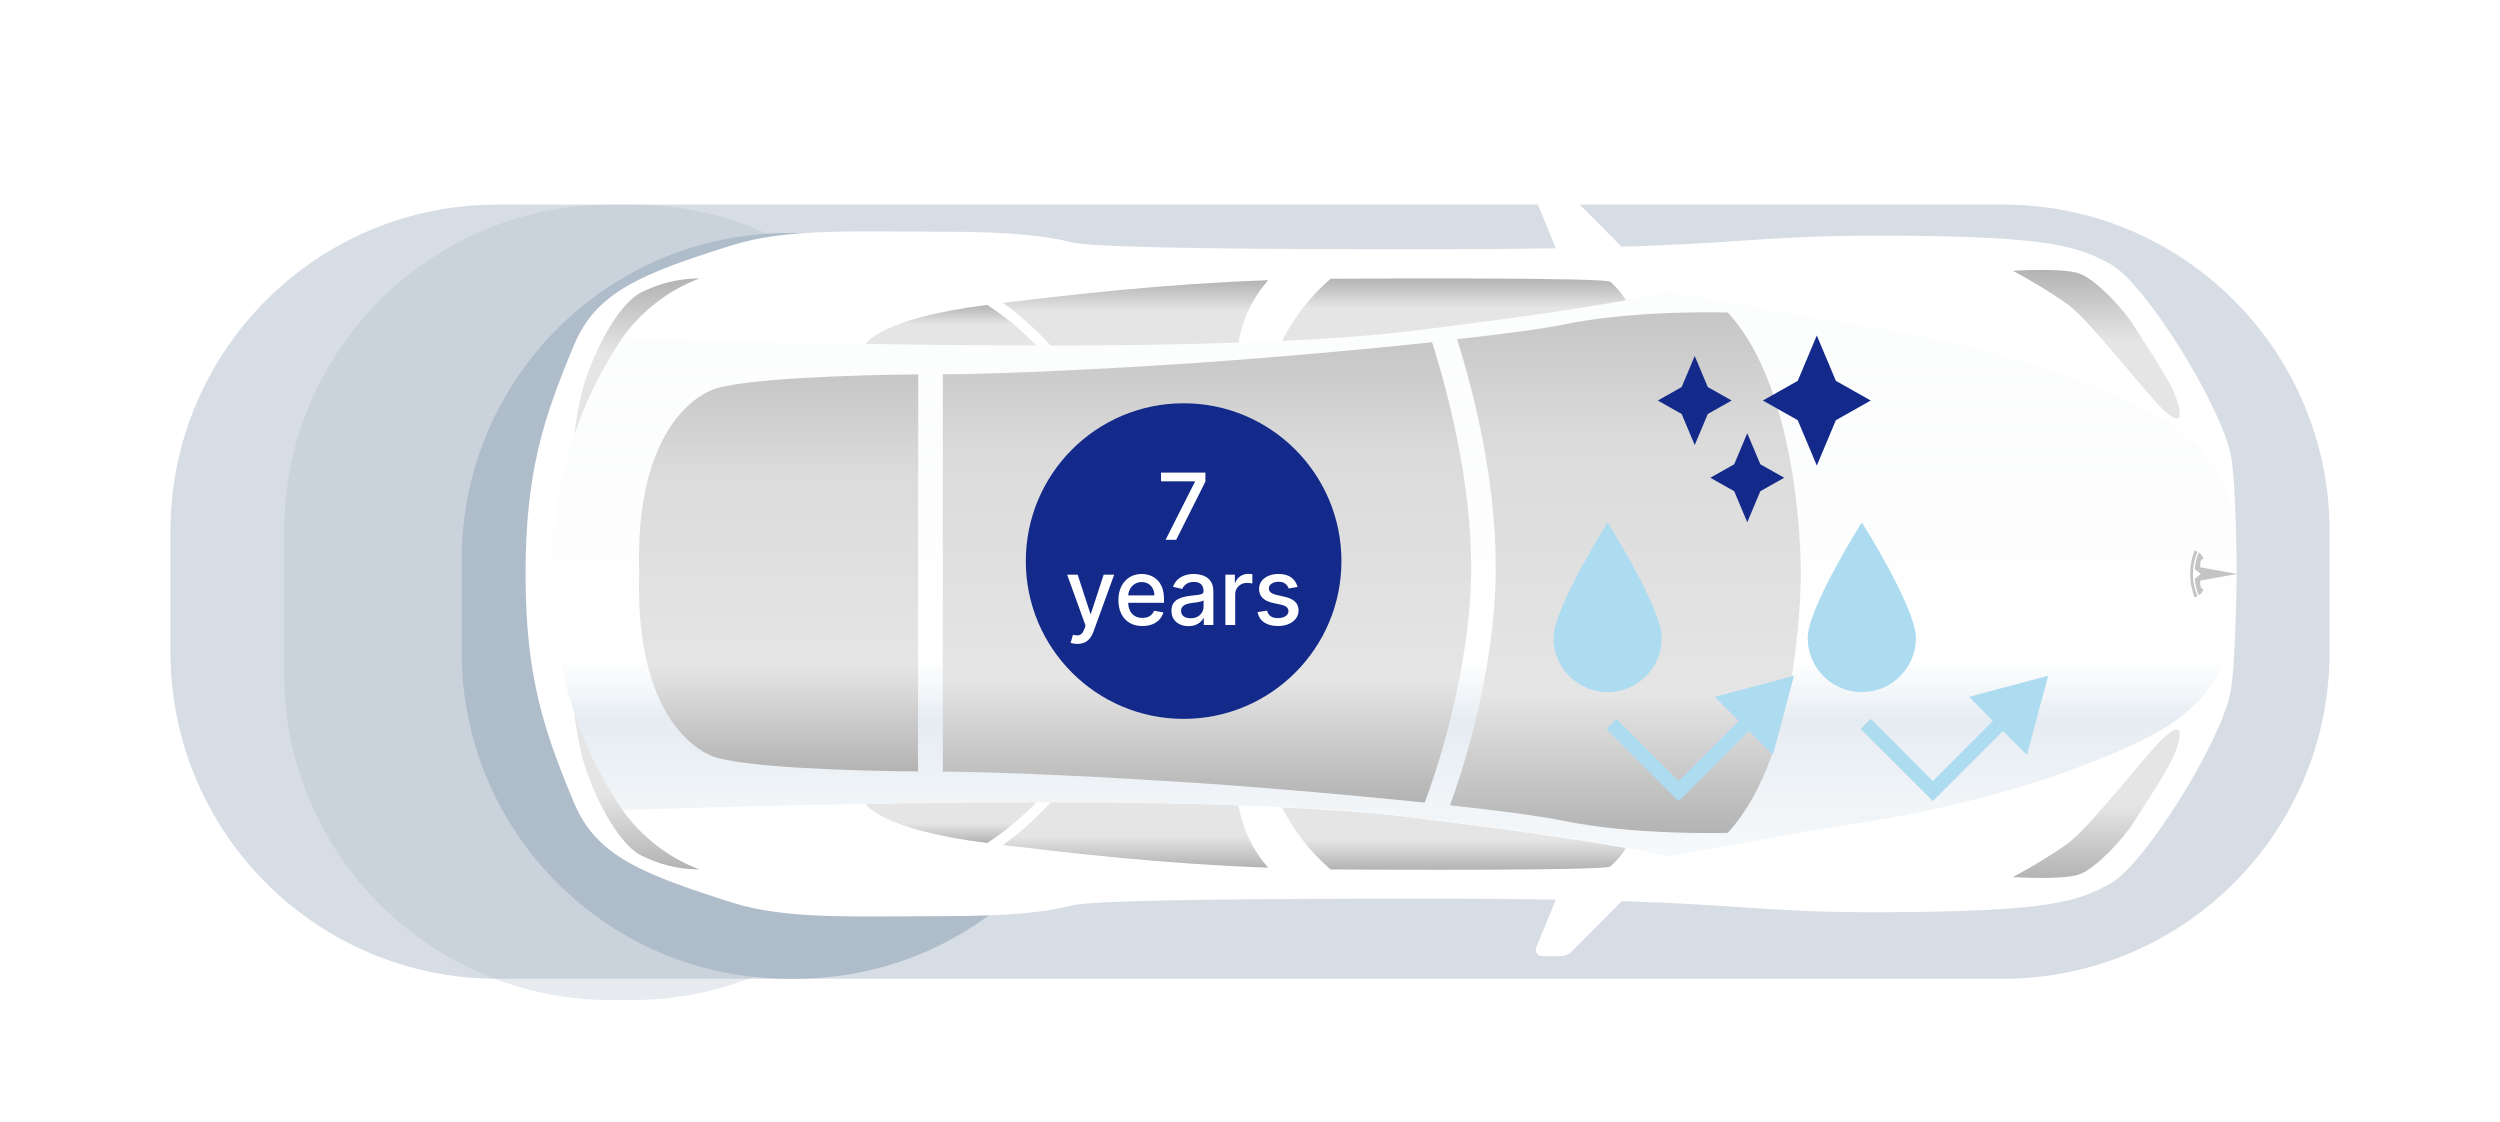 <svg width="352" height="158" viewBox="0 0 352 158" fill="none" xmlns="http://www.w3.org/2000/svg">
<g clip-path="url(#clip0_32_318)">
<g opacity="0.3" filter="url(#filter0_f_32_318)">
<g filter="url(#filter1_d_32_318)">
<path d="M282 24.807H70C44.595 24.807 24 45.401 24 70.807V87.807C24 113.212 44.595 133.807 70 133.807H282C307.405 133.807 328 113.212 328 87.807V70.807C328 45.401 307.405 24.807 282 24.807Z" fill="#AFBCCA"/>
</g>
</g>
<g opacity="0.3" filter="url(#filter2_f_32_318)">
<g filter="url(#filter3_d_32_318)">
<path d="M282 24.807H70C44.595 24.807 24 45.401 24 70.807V87.807C24 113.212 44.595 133.807 70 133.807H282C307.405 133.807 328 113.212 328 87.807V70.807C328 45.401 307.405 24.807 282 24.807Z" fill="#AFBCCA"/>
</g>
</g>
<g opacity="0.3" filter="url(#filter4_f_32_318)">
<g filter="url(#filter5_d_32_318)">
<path d="M89 24.807H86C60.595 24.807 40 45.401 40 70.807V90.807C40 116.212 60.595 136.807 86 136.807H89C114.405 136.807 135 116.212 135 90.807V70.807C135 45.401 114.405 24.807 89 24.807Z" fill="#AFBCCA"/>
</g>
</g>
<g filter="url(#filter6_f_32_318)">
<g filter="url(#filter7_d_32_318)">
<path d="M112 28.807H111C85.595 28.807 65 49.401 65 74.807V87.807C65 113.212 85.595 133.807 111 133.807H112C137.405 133.807 158 113.212 158 87.807V74.807C158 49.401 137.405 28.807 112 28.807Z" fill="#AFBCCA"/>
</g>
</g>
<g clip-path="url(#clip1_32_318)">
<path d="M314.1 64.09C312.61 56.85 301.99 39.86 297.24 37.24C292.49 34.62 288.56 33.24 265.4 33.18C242.24 33.12 247.29 35.24 194.15 35.09C183.64 35.09 154.68 35.02 151.06 34.15C147.44 33.28 143.26 32.62 132.06 32.62C120.86 32.62 110.75 32.12 103.21 34.49C90.24 38.55 83.94 41.11 80.81 48.61C76.59 58.73 74 66.31 74 80.81C74 95.31 76.59 102.89 80.81 113C83.94 120.49 90.24 123 103.17 127.11C110.71 129.5 120.78 129 132 129C143.22 129 147.42 128.35 151 127.47C154.58 126.59 183.58 126.57 194.09 126.53C247.23 126.38 242.17 128.53 265.34 128.44C288.51 128.35 292.44 127 297.18 124.38C301.92 121.76 312.55 104.77 314.04 97.53C314.79 93.9 314.92 80.81 314.92 80.81C314.92 80.81 314.85 67.72 314.1 64.09Z" fill="white"/>
<path d="M305.14 59.35C301.82 57.16 285.91 49.07 258.4 45.2C255.5 44.79 234.8 40.99 234.8 40.99C234.8 40.99 230.3 42.67 198.46 46.61C166.62 50.55 87.65 47.54 87.65 47.54C87.65 47.54 77.65 60.54 77.65 80.81C77.65 101.08 87.65 114.08 87.65 114.08C87.65 114.08 166.65 111.08 198.46 115.01C230.27 118.94 234.8 120.63 234.8 120.63C234.8 120.63 255.5 116.83 258.4 116.42C285.91 112.55 301.82 104.42 305.14 102.28C313.82 96.58 315.2 89.79 314.98 80.81C315.2 71.83 313.82 65 305.14 59.35Z" fill="url(#paint0_linear_32_318)"/>
<path d="M220.31 38L216.31 28.27C216.251 28.134 216.227 27.985 216.239 27.837C216.25 27.689 216.298 27.546 216.378 27.42C216.458 27.295 216.568 27.191 216.697 27.118C216.826 27.045 216.971 27.004 217.12 27H219.65C219.959 27 220.264 27.061 220.549 27.179C220.834 27.298 221.092 27.471 221.31 27.69L231.55 38H220.31Z" fill="white"/>
<path d="M139 42.93C123.83 44.84 121.9 48.42 121.9 48.42C129.41 48.55 137.6 48.63 145.9 48.64C143.829 46.476 141.513 44.56 139 42.93Z" fill="url(#paint1_linear_32_318)"/>
<path d="M178.57 39.45C163.7 39.99 151.22 41.45 141.23 42.65C143.657 44.422 145.902 46.432 147.93 48.65C156.93 48.65 166.03 48.53 174.39 48.24C174.93 44.976 176.379 41.929 178.57 39.45Z" fill="url(#paint2_linear_32_318)"/>
<path d="M226.74 39.68C225.85 39.06 193.98 39.21 187.35 39.25C184.52 41.692 182.196 44.664 180.51 48C187.33 47.69 193.51 47.24 198.46 46.63C214.77 44.63 223.9 43.19 228.93 42.28C228.338 41.306 227.599 40.429 226.74 39.68Z" fill="url(#paint3_linear_32_318)"/>
<path d="M139 118.7C123.83 116.78 121.9 113.2 121.9 113.2C129.41 113.07 137.6 112.99 145.9 112.99C143.823 115.148 141.508 117.063 139 118.7Z" fill="url(#paint4_linear_32_318)"/>
<path d="M178.57 122.17C163.7 121.63 151.22 120.17 141.23 118.98C143.654 117.204 145.898 115.194 147.93 112.98C156.93 112.98 166.03 113.11 174.39 113.39C174.93 116.652 176.378 119.695 178.57 122.17Z" fill="url(#paint5_linear_32_318)"/>
<path d="M226.74 122C225.85 122.61 193.98 122.46 187.35 122.42C184.52 119.986 182.196 117.02 180.51 113.69C187.33 114 193.51 114.45 198.46 115.06C214.77 117.06 223.9 118.5 228.93 119.41C228.334 120.379 227.596 121.252 226.74 122Z" fill="url(#paint6_linear_32_318)"/>
<path d="M283.41 38.13C283.41 38.13 290.58 37.66 292.87 38.55C295.16 39.44 298.96 43.47 300.46 45.9C301.96 48.33 305.38 53.21 306.36 55.9C307.34 58.59 307.2 60.16 304.58 57.68C301.96 55.2 294.28 45.13 291.05 42.79C288.599 41.085 286.048 39.529 283.41 38.13Z" fill="url(#paint7_linear_32_318)"/>
<path d="M98.49 39.2C95.529 39.203 92.615 39.931 90 41.32C86.33 43.53 82.85 51.32 81.89 55.41C81.438 57.351 81.084 59.313 80.83 61.29C82.479 56.421 84.776 51.796 87.66 47.54C90.367 43.752 94.136 40.85 98.49 39.2Z" fill="url(#paint8_linear_32_318)"/>
<path d="M220.31 123.63L216.31 133.36C216.252 133.498 216.23 133.649 216.244 133.798C216.259 133.947 216.31 134.09 216.393 134.215C216.476 134.339 216.589 134.442 216.721 134.512C216.853 134.583 217 134.62 217.15 134.62H219.68C219.988 134.62 220.294 134.559 220.579 134.441C220.864 134.322 221.122 134.149 221.34 133.93L231.58 123.63H220.31Z" fill="white"/>
<path d="M283.41 123.49C283.41 123.49 290.58 123.96 292.87 123.07C295.16 122.18 298.96 118.15 300.46 115.72C301.96 113.29 305.38 108.41 306.36 105.72C307.34 103.03 307.2 101.46 304.58 103.94C301.96 106.42 294.28 116.49 291.05 118.83C288.602 120.539 286.05 122.096 283.41 123.49Z" fill="url(#paint9_linear_32_318)"/>
<path d="M98.49 122.42C95.529 122.417 92.615 121.689 90 120.3C86.33 118.09 82.85 110.3 81.89 106.21C81.438 104.269 81.084 102.307 80.83 100.33C82.479 105.199 84.776 109.824 87.66 114.08C90.367 117.868 94.136 120.77 98.49 122.42Z" fill="url(#paint10_linear_32_318)"/>
<path d="M315 80.81L309.78 79.88C309.78 79 309.87 78.72 310.27 78.68C310.132 78.328 309.9 78.02 309.6 77.79C309.268 78.528 309.075 79.322 309.03 80.13L309.87 80.81L309.03 81.5C309.076 82.308 309.269 83.101 309.6 83.84C309.902 83.607 310.133 83.296 310.27 82.94C309.87 82.94 309.78 82.62 309.78 81.75L315 80.81Z" fill="#C4C4C4"/>
<path d="M308.77 80.81C308.763 79.734 308.977 78.669 309.4 77.68C309.279 77.606 309.152 77.542 309.02 77.49C308.153 79.618 308.153 82.002 309.02 84.13L309.4 83.94C308.976 82.951 308.762 81.886 308.77 80.81Z" fill="#C4C4C4"/>
<path d="M201.64 48.19C192.15 49.19 180.24 50.28 168.19 51.12C156.82 51.88 142 52.65 132.75 52.71V108.64C142.03 108.7 156.82 109.47 168.19 110.22C179.8 111 191.29 112.06 200.6 113C201.99 109.29 207.05 94.79 207.14 80.21C207.22 67.62 203.68 54.62 201.64 48.19Z" fill="url(#paint11_linear_32_318)"/>
<path d="M243.26 44C243.26 44 230.12 43.58 219.84 45.75C217.38 46.27 212.11 46.99 205.16 47.75C207.3 54.57 210.68 67.4 210.6 80.22C210.51 94.6 205.95 108.48 204.16 113.38C211.6 114.2 217.26 114.97 219.84 115.51C230.12 117.68 243.26 117.26 243.26 117.26C253.75 106.02 253.56 80.62 253.56 80.62C253.56 80.62 253.75 55.27 243.26 44Z" fill="url(#paint12_linear_32_318)"/>
<path d="M129.29 52.72C120.58 52.79 103.85 53.26 100 55C95.92 56.87 89.46 63.28 90 80.67C89.46 98.06 95.92 104.48 100 106.35C103.81 108.08 120.54 108.55 129.25 108.62L129.29 52.72Z" fill="url(#paint13_linear_32_318)"/>
<circle cx="166.654" cy="79" r="22.22" fill="#132A8A"/>
<path d="M164.118 76L168.245 67.838V67.769H163.472V66.546H169.722V67.81L165.609 76H164.118ZM151.684 90.659C151.478 90.659 151.29 90.642 151.121 90.608C150.952 90.578 150.826 90.544 150.743 90.507L151.075 89.376C151.327 89.443 151.552 89.473 151.749 89.463C151.946 89.454 152.12 89.38 152.271 89.242C152.425 89.103 152.56 88.877 152.677 88.563L152.848 88.092L150.253 80.909H151.731L153.526 86.412H153.6L155.396 80.909H156.878L153.956 88.946C153.82 89.316 153.648 89.628 153.439 89.883C153.229 90.142 152.98 90.336 152.691 90.465C152.401 90.594 152.066 90.659 151.684 90.659ZM160.847 88.143C160.148 88.143 159.547 87.994 159.042 87.695C158.54 87.394 158.153 86.971 157.879 86.426C157.608 85.878 157.472 85.236 157.472 84.501C157.472 83.774 157.608 83.134 157.879 82.58C158.153 82.026 158.534 81.594 159.024 81.283C159.516 80.972 160.091 80.817 160.75 80.817C161.15 80.817 161.538 80.883 161.913 81.015C162.289 81.148 162.626 81.355 162.924 81.638C163.223 81.922 163.458 82.289 163.631 82.742C163.803 83.191 163.889 83.737 163.889 84.381V84.87H158.253V83.836H162.537C162.537 83.473 162.463 83.151 162.315 82.871C162.167 82.588 161.96 82.365 161.692 82.202C161.427 82.039 161.116 81.957 160.759 81.957C160.372 81.957 160.033 82.052 159.744 82.243C159.457 82.431 159.236 82.677 159.079 82.982C158.925 83.284 158.848 83.611 158.848 83.965V84.773C158.848 85.247 158.931 85.65 159.097 85.983C159.267 86.315 159.502 86.569 159.804 86.744C160.105 86.917 160.458 87.003 160.861 87.003C161.123 87.003 161.361 86.966 161.576 86.892C161.792 86.815 161.978 86.701 162.135 86.55C162.292 86.4 162.412 86.213 162.495 85.992L163.802 86.227C163.697 86.612 163.509 86.949 163.238 87.238C162.971 87.525 162.634 87.748 162.227 87.908C161.824 88.065 161.364 88.143 160.847 88.143ZM167.341 88.157C166.892 88.157 166.486 88.074 166.123 87.908C165.759 87.738 165.472 87.494 165.259 87.174C165.05 86.854 164.945 86.461 164.945 85.996C164.945 85.596 165.022 85.267 165.176 85.008C165.33 84.75 165.538 84.545 165.799 84.394C166.061 84.244 166.353 84.13 166.677 84.053C167 83.976 167.329 83.918 167.665 83.877C168.089 83.828 168.434 83.788 168.699 83.757C168.963 83.724 169.156 83.67 169.276 83.596C169.396 83.522 169.456 83.402 169.456 83.236V83.204C169.456 82.8 169.342 82.488 169.114 82.266C168.889 82.045 168.554 81.934 168.108 81.934C167.643 81.934 167.277 82.037 167.009 82.243C166.744 82.446 166.561 82.673 166.46 82.922L165.162 82.626C165.316 82.195 165.541 81.848 165.836 81.583C166.135 81.315 166.478 81.121 166.866 81.001C167.254 80.878 167.661 80.817 168.089 80.817C168.372 80.817 168.672 80.851 168.989 80.918C169.31 80.983 169.608 81.103 169.885 81.278C170.165 81.454 170.394 81.705 170.573 82.031C170.751 82.354 170.841 82.774 170.841 83.291V88H169.493V87.031H169.437C169.348 87.209 169.214 87.385 169.036 87.557C168.857 87.729 168.628 87.872 168.348 87.986C168.068 88.1 167.732 88.157 167.341 88.157ZM167.641 87.049C168.023 87.049 168.349 86.974 168.62 86.823C168.894 86.672 169.102 86.475 169.243 86.232C169.388 85.986 169.46 85.722 169.46 85.442V84.528C169.411 84.578 169.316 84.624 169.174 84.667C169.036 84.707 168.877 84.742 168.699 84.773C168.52 84.801 168.346 84.827 168.177 84.852C168.008 84.873 167.866 84.892 167.752 84.907C167.485 84.941 167.24 84.998 167.018 85.078C166.8 85.158 166.624 85.273 166.492 85.424C166.363 85.572 166.298 85.769 166.298 86.015C166.298 86.356 166.424 86.615 166.677 86.79C166.929 86.963 167.251 87.049 167.641 87.049ZM172.536 88V80.909H173.87V82.035H173.944C174.073 81.654 174.301 81.354 174.627 81.135C174.957 80.914 175.329 80.803 175.745 80.803C175.831 80.803 175.932 80.806 176.049 80.812C176.169 80.818 176.263 80.826 176.331 80.835V82.156C176.276 82.14 176.177 82.123 176.035 82.105C175.894 82.083 175.752 82.072 175.611 82.072C175.285 82.072 174.994 82.142 174.738 82.28C174.486 82.416 174.286 82.605 174.138 82.848C173.99 83.088 173.917 83.362 173.917 83.67V88H172.536ZM182.696 82.64L181.445 82.862C181.393 82.702 181.31 82.549 181.196 82.405C181.085 82.26 180.934 82.142 180.743 82.049C180.552 81.957 180.314 81.911 180.028 81.911C179.637 81.911 179.311 81.999 179.049 82.174C178.787 82.346 178.657 82.57 178.657 82.843C178.657 83.08 178.744 83.271 178.92 83.416C179.095 83.561 179.378 83.679 179.769 83.771L180.896 84.03C181.548 84.181 182.034 84.413 182.354 84.727C182.674 85.041 182.835 85.449 182.835 85.95C182.835 86.375 182.711 86.754 182.465 87.086C182.222 87.415 181.882 87.674 181.445 87.862C181.011 88.049 180.508 88.143 179.935 88.143C179.141 88.143 178.493 87.974 177.992 87.635C177.49 87.294 177.182 86.809 177.069 86.181L178.403 85.978C178.486 86.326 178.657 86.589 178.915 86.767C179.174 86.943 179.511 87.031 179.926 87.031C180.379 87.031 180.74 86.937 181.011 86.749C181.282 86.558 181.417 86.326 181.417 86.052C181.417 85.83 181.334 85.644 181.168 85.493C181.005 85.342 180.754 85.229 180.415 85.152L179.215 84.888C178.553 84.738 178.064 84.498 177.747 84.168C177.433 83.839 177.276 83.422 177.276 82.917C177.276 82.499 177.393 82.132 177.627 81.819C177.861 81.505 178.184 81.26 178.597 81.085C179.009 80.906 179.481 80.817 180.014 80.817C180.78 80.817 181.383 80.983 181.824 81.315C182.264 81.645 182.554 82.086 182.696 82.64Z" fill="white"/>
</g>
<path d="M218.732 89.828C218.732 85.619 226.353 73.539 226.353 73.539C226.353 73.539 233.975 85.619 233.975 89.828C233.975 91.849 233.172 93.787 231.743 95.217C230.313 96.646 228.375 97.449 226.353 97.449C224.332 97.449 222.394 96.646 220.964 95.217C219.535 93.787 218.732 91.849 218.732 89.828Z" fill="#ADDCF0"/>
<path d="M228.316 101.929L227.608 101.222L226.194 102.636L226.901 103.343L228.316 101.929ZM236.351 111.379L235.644 112.086L236.351 112.793L237.059 112.086L236.351 111.379ZM252.598 95.132L241.445 98.121L249.61 106.286L252.598 95.132ZM226.901 103.343L235.644 112.086L237.059 110.672L228.316 101.929L226.901 103.343ZM237.059 112.086L246.941 102.203L245.527 100.789L235.644 110.672L237.059 112.086Z" fill="#ADDCF0"/>
<path d="M254.522 89.828C254.522 85.619 262.144 73.539 262.144 73.539C262.144 73.539 269.765 85.619 269.765 89.828C269.765 91.849 268.962 93.787 267.533 95.217C266.103 96.646 264.165 97.449 262.144 97.449C260.122 97.449 258.184 96.646 256.755 95.217C255.325 93.787 254.522 91.849 254.522 89.828Z" fill="#ADDCF0"/>
<path d="M264.106 101.929L263.399 101.222L261.984 102.636L262.692 103.343L264.106 101.929ZM272.142 111.379L271.434 112.086L272.142 112.793L272.849 112.086L272.142 111.379ZM288.388 95.132L277.235 98.121L285.4 106.286L288.388 95.132ZM262.692 103.343L271.434 112.086L272.849 110.672L264.106 101.929L262.692 103.343ZM272.849 112.086L282.731 102.203L281.317 100.789L271.434 110.672L272.849 112.086Z" fill="#ADDCF0"/>
<path d="M240.456 54.497L243.816 56.393L240.456 58.29L238.618 62.666L236.779 58.29L233.419 56.393L236.779 54.497L238.618 50.122L240.456 54.497Z" fill="#132A8A"/>
<path d="M247.853 65.371L251.213 67.267L247.853 69.164L246.015 73.539L244.177 69.164L240.816 67.267L244.177 65.371L246.015 60.996L247.853 65.371Z" fill="#132A8A"/>
<path d="M258.491 53.624L263.399 56.393L258.491 59.164L255.807 65.553L253.121 59.164L248.213 56.393L253.121 53.624L255.807 47.234L258.491 53.624Z" fill="#132A8A"/>
</g>
<defs>
<filter id="filter0_f_32_318" x="0" y="0.807" width="352" height="157" filterUnits="userSpaceOnUse" color-interpolation-filters="sRGB">
<feFlood flood-opacity="0" result="BackgroundImageFix"/>
<feBlend mode="normal" in="SourceGraphic" in2="BackgroundImageFix" result="shape"/>
<feGaussianBlur stdDeviation="12" result="effect1_foregroundBlur_32_318"/>
</filter>
<filter id="filter1_d_32_318" x="20" y="24.807" width="312" height="117" filterUnits="userSpaceOnUse" color-interpolation-filters="sRGB">
<feFlood flood-opacity="0" result="BackgroundImageFix"/>
<feColorMatrix in="SourceAlpha" type="matrix" values="0 0 0 0 0 0 0 0 0 0 0 0 0 0 0 0 0 0 127 0" result="hardAlpha"/>
<feOffset dy="4"/>
<feGaussianBlur stdDeviation="2"/>
<feComposite in2="hardAlpha" operator="out"/>
<feColorMatrix type="matrix" values="0 0 0 0 0 0 0 0 0 0 0 0 0 0 0 0 0 0 0.25 0"/>
<feBlend mode="normal" in2="BackgroundImageFix" result="effect1_dropShadow_32_318"/>
<feBlend mode="normal" in="SourceGraphic" in2="effect1_dropShadow_32_318" result="shape"/>
</filter>
<filter id="filter2_f_32_318" x="0" y="0.807" width="352" height="157" filterUnits="userSpaceOnUse" color-interpolation-filters="sRGB">
<feFlood flood-opacity="0" result="BackgroundImageFix"/>
<feBlend mode="normal" in="SourceGraphic" in2="BackgroundImageFix" result="shape"/>
<feGaussianBlur stdDeviation="12" result="effect1_foregroundBlur_32_318"/>
</filter>
<filter id="filter3_d_32_318" x="20" y="24.807" width="312" height="117" filterUnits="userSpaceOnUse" color-interpolation-filters="sRGB">
<feFlood flood-opacity="0" result="BackgroundImageFix"/>
<feColorMatrix in="SourceAlpha" type="matrix" values="0 0 0 0 0 0 0 0 0 0 0 0 0 0 0 0 0 0 127 0" result="hardAlpha"/>
<feOffset dy="4"/>
<feGaussianBlur stdDeviation="2"/>
<feComposite in2="hardAlpha" operator="out"/>
<feColorMatrix type="matrix" values="0 0 0 0 0 0 0 0 0 0 0 0 0 0 0 0 0 0 0.25 0"/>
<feBlend mode="normal" in2="BackgroundImageFix" result="effect1_dropShadow_32_318"/>
<feBlend mode="normal" in="SourceGraphic" in2="effect1_dropShadow_32_318" result="shape"/>
</filter>
<filter id="filter4_f_32_318" x="21" y="5.807" width="133" height="150" filterUnits="userSpaceOnUse" color-interpolation-filters="sRGB">
<feFlood flood-opacity="0" result="BackgroundImageFix"/>
<feBlend mode="normal" in="SourceGraphic" in2="BackgroundImageFix" result="shape"/>
<feGaussianBlur stdDeviation="9.5" result="effect1_foregroundBlur_32_318"/>
</filter>
<filter id="filter5_d_32_318" x="36" y="24.807" width="103" height="120" filterUnits="userSpaceOnUse" color-interpolation-filters="sRGB">
<feFlood flood-opacity="0" result="BackgroundImageFix"/>
<feColorMatrix in="SourceAlpha" type="matrix" values="0 0 0 0 0 0 0 0 0 0 0 0 0 0 0 0 0 0 127 0" result="hardAlpha"/>
<feOffset dy="4"/>
<feGaussianBlur stdDeviation="2"/>
<feComposite in2="hardAlpha" operator="out"/>
<feColorMatrix type="matrix" values="0 0 0 0 0 0 0 0 0 0 0 0 0 0 0 0 0 0 0.25 0"/>
<feBlend mode="normal" in2="BackgroundImageFix" result="effect1_dropShadow_32_318"/>
<feBlend mode="normal" in="SourceGraphic" in2="effect1_dropShadow_32_318" result="shape"/>
</filter>
<filter id="filter6_f_32_318" x="46" y="9.807" width="131" height="143" filterUnits="userSpaceOnUse" color-interpolation-filters="sRGB">
<feFlood flood-opacity="0" result="BackgroundImageFix"/>
<feBlend mode="normal" in="SourceGraphic" in2="BackgroundImageFix" result="shape"/>
<feGaussianBlur stdDeviation="9.5" result="effect1_foregroundBlur_32_318"/>
</filter>
<filter id="filter7_d_32_318" x="61" y="28.807" width="101" height="113" filterUnits="userSpaceOnUse" color-interpolation-filters="sRGB">
<feFlood flood-opacity="0" result="BackgroundImageFix"/>
<feColorMatrix in="SourceAlpha" type="matrix" values="0 0 0 0 0 0 0 0 0 0 0 0 0 0 0 0 0 0 127 0" result="hardAlpha"/>
<feOffset dy="4"/>
<feGaussianBlur stdDeviation="2"/>
<feComposite in2="hardAlpha" operator="out"/>
<feColorMatrix type="matrix" values="0 0 0 0 0 0 0 0 0 0 0 0 0 0 0 0 0 0 0.25 0"/>
<feBlend mode="normal" in2="BackgroundImageFix" result="effect1_dropShadow_32_318"/>
<feBlend mode="normal" in="SourceGraphic" in2="effect1_dropShadow_32_318" result="shape"/>
</filter>
<linearGradient id="paint0_linear_32_318" x1="196.37" y1="133.72" x2="196.37" y2="51.955" gradientUnits="userSpaceOnUse">
<stop stop-color="#EFF3F7" stop-opacity="0"/>
<stop offset="0.396" stop-color="#E5ECF2"/>
<stop offset="0.505" stop-color="#EFF3F7" stop-opacity="0"/>
<stop offset="0.833" stop-color="#EDF2F6" stop-opacity="0.174"/>
<stop offset="1" stop-color="#EEF2F6" stop-opacity="0.14"/>
</linearGradient>
<linearGradient id="paint1_linear_32_318" x1="133.9" y1="42.93" x2="133.9" y2="48.64" gradientUnits="userSpaceOnUse">
<stop stop-color="#B3B3B3"/>
<stop offset="0.479" stop-color="#E5E5E5"/>
</linearGradient>
<linearGradient id="paint2_linear_32_318" x1="159.9" y1="39.45" x2="159.9" y2="48.65" gradientUnits="userSpaceOnUse">
<stop stop-color="#B3B3B3"/>
<stop offset="0.479" stop-color="#E5E5E5"/>
</linearGradient>
<linearGradient id="paint3_linear_32_318" x1="204.72" y1="39.205" x2="204.72" y2="48" gradientUnits="userSpaceOnUse">
<stop stop-color="#B3B3B3"/>
<stop offset="0.479" stop-color="#E5E5E5"/>
</linearGradient>
<linearGradient id="paint4_linear_32_318" x1="133.9" y1="112.99" x2="133.9" y2="118.7" gradientUnits="userSpaceOnUse">
<stop offset="0.515" stop-color="#E5E5E5"/>
<stop offset="1" stop-color="#B3B3B3"/>
</linearGradient>
<linearGradient id="paint5_linear_32_318" x1="159.9" y1="112.98" x2="159.9" y2="122.17" gradientUnits="userSpaceOnUse">
<stop offset="0.515" stop-color="#E5E5E5"/>
<stop offset="1" stop-color="#B3B3B3"/>
</linearGradient>
<linearGradient id="paint6_linear_32_318" x1="204.72" y1="113.69" x2="204.72" y2="122.466" gradientUnits="userSpaceOnUse">
<stop offset="0.515" stop-color="#E5E5E5"/>
<stop offset="1" stop-color="#B3B3B3"/>
</linearGradient>
<linearGradient id="paint7_linear_32_318" x1="295.165" y1="38.006" x2="295.165" y2="58.921" gradientUnits="userSpaceOnUse">
<stop stop-color="#B3B3B3"/>
<stop offset="0.479" stop-color="#E5E5E5"/>
</linearGradient>
<linearGradient id="paint8_linear_32_318" x1="89.66" y1="39.2" x2="89.66" y2="61.29" gradientUnits="userSpaceOnUse">
<stop stop-color="#B3B3B3"/>
<stop offset="0.479" stop-color="#E5E5E5"/>
</linearGradient>
<linearGradient id="paint9_linear_32_318" x1="295.165" y1="102.699" x2="295.165" y2="123.614" gradientUnits="userSpaceOnUse">
<stop offset="0.515" stop-color="#E5E5E5"/>
<stop offset="1" stop-color="#B3B3B3"/>
</linearGradient>
<linearGradient id="paint10_linear_32_318" x1="89.66" y1="100.33" x2="89.66" y2="122.42" gradientUnits="userSpaceOnUse">
<stop offset="0.515" stop-color="#E5E5E5"/>
<stop offset="1" stop-color="#B3B3B3"/>
</linearGradient>
<linearGradient id="paint11_linear_32_318" x1="169.946" y1="48.19" x2="169.946" y2="113" gradientUnits="userSpaceOnUse">
<stop stop-color="#C6C6C6"/>
<stop offset="0.245" stop-color="#DBDBDB"/>
<stop offset="0.734" stop-color="#E5E5E5"/>
<stop offset="1" stop-color="#B3B3B3"/>
</linearGradient>
<linearGradient id="paint12_linear_32_318" x1="228.86" y1="43.967" x2="228.86" y2="117.293" gradientUnits="userSpaceOnUse">
<stop stop-color="#C6C6C6"/>
<stop offset="0.245" stop-color="#DBDBDB"/>
<stop offset="0.734" stop-color="#E5E5E5"/>
<stop offset="1" stop-color="#B3B3B3"/>
</linearGradient>
<linearGradient id="paint13_linear_32_318" x1="109.629" y1="52.72" x2="109.629" y2="108.62" gradientUnits="userSpaceOnUse">
<stop stop-color="#C6C6C6"/>
<stop offset="0.245" stop-color="#DBDBDB"/>
<stop offset="0.734" stop-color="#E5E5E5"/>
<stop offset="1" stop-color="#B3B3B3"/>
</linearGradient>
<clipPath id="clip0_32_318">
<rect width="352" height="158" fill="white"/>
</clipPath>
<clipPath id="clip1_32_318">
<rect width="241" height="107.62" fill="white" transform="translate(74 27)"/>
</clipPath>
</defs>
</svg>
